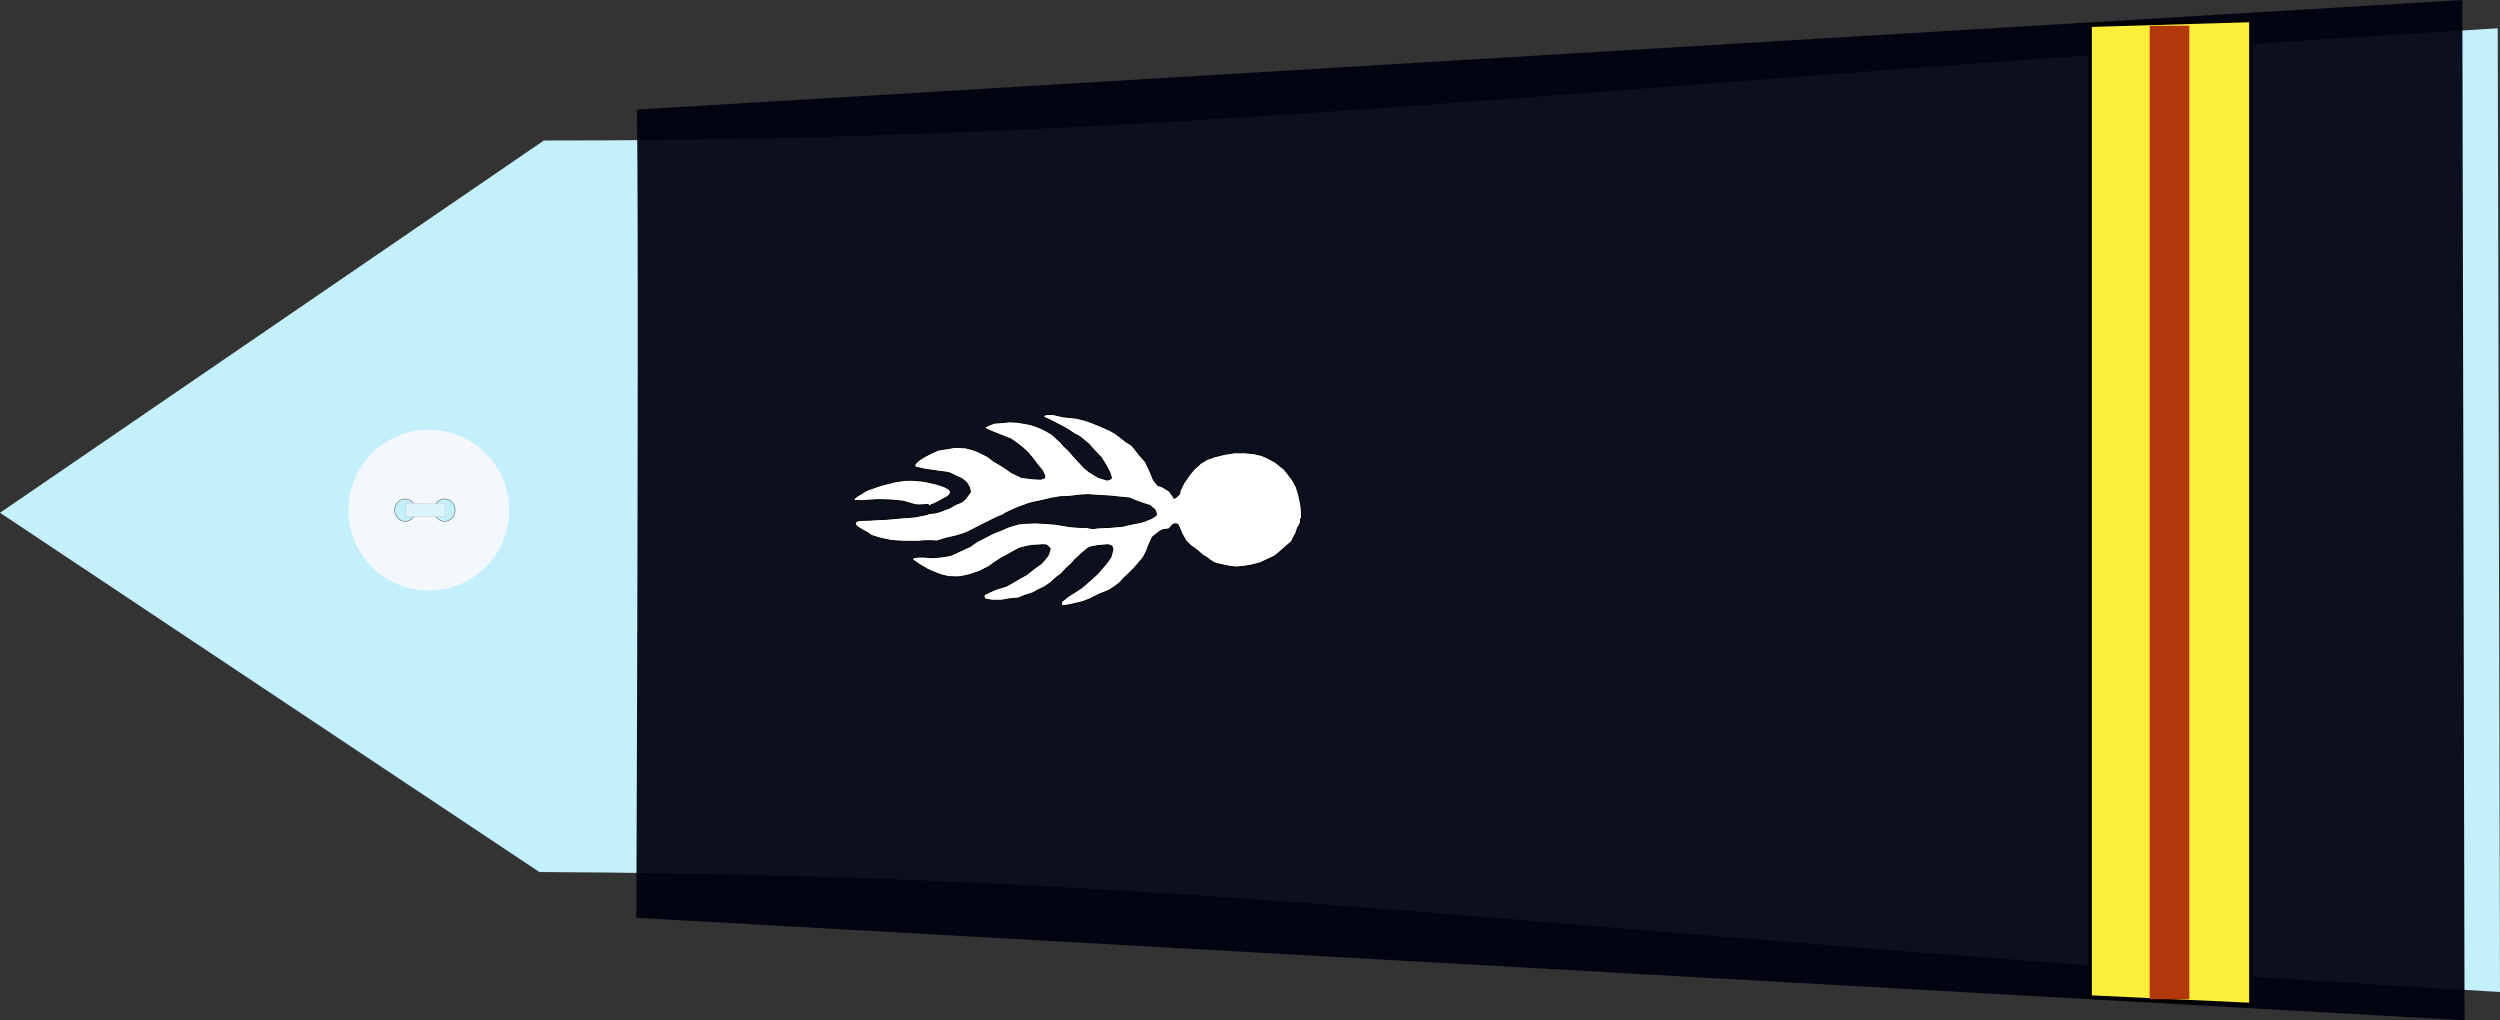<?xml version="1.0" encoding="UTF-8" standalone="no"?>
<!-- Created with Inkscape (http://www.inkscape.org/) -->
<svg
   xmlns:dc="http://purl.org/dc/elements/1.1/"
   xmlns:cc="http://creativecommons.org/ns#"
   xmlns:rdf="http://www.w3.org/1999/02/22-rdf-syntax-ns#"
   xmlns:svg="http://www.w3.org/2000/svg"
   xmlns="http://www.w3.org/2000/svg"
   xmlns:sodipodi="http://sodipodi.sourceforge.net/DTD/sodipodi-0.dtd"
   xmlns:inkscape="http://www.inkscape.org/namespaces/inkscape"
   width="390.061"
   height="159.188"
   id="svg2451"
   sodipodi:version="0.32"
   inkscape:version="0.46"
   sodipodi:docname="adj_cstag.svg"
   inkscape:output_extension="org.inkscape.output.svg.inkscape"
   version="1.0">
  <rect width="100%" height="100%" fill="#333333" stroke="none"/>
  <defs
     id="defs2453">
    <inkscape:perspective
       sodipodi:type="inkscape:persp3d"
       inkscape:vp_x="0 : 212.5 : 1"
       inkscape:vp_y="0 : 1000 : 0"
       inkscape:vp_z="428.75 : 212.5 : 1"
       inkscape:persp3d-origin="214.375 : 141.66667 : 1"
       id="perspective2460" />
  </defs>
  <sodipodi:namedview
     pagecolor="#ffffff"
     bordercolor="#666666"
     borderopacity="1.0"
     inkscape:pageopacity="0.0"
     inkscape:pageshadow="2"
     inkscape:zoom="1.6"
     inkscape:cx="134.59803"
     inkscape:cy="251.76025"
     inkscape:document-units="pt"
     inkscape:current-layer="layer1"
     id="namedview2455"
     showgrid="false"
     inkscape:window-width="1264"
     inkscape:window-height="974"
     inkscape:window-x="0"
     inkscape:window-y="14" />
  <g
     inkscape:label="Layer 1"
     inkscape:groupmode="layer"
     id="layer1"
     transform="translate(-19.344,-132.906)">
    <path
       style="fill:#c4f0fc;fill-opacity:1;fill-rule:evenodd;stroke:none;stroke-width:1px;stroke-linecap:butt;stroke-linejoin:miter;stroke-opacity:1"
       d="M 103.499,268.966 L 19.344,212.913 L 104.198,154.83 C 204.414,154.895 265.005,146.086 409.049,137.32 L 409.406,287.68 C 265.212,279.36 213.437,269.435 103.499,268.966 z"
       id="path3751"
       sodipodi:nodetypes="cccccc" />
    <g
       transform="matrix(0,-0.512,0.512,0,73.45,225.3)"
       id="g3822">
      <path
         transform="translate(-0.134,-1.53761e-5)"
         style="fill:#f4f8fc;stroke-width:0.25;stroke-miterlimit:4;stroke-dasharray:none"
         d="M 49.634,25 C 49.634,38.531 38.665,49.5 25.134,49.5 C 11.603,49.5 0.634,38.531 0.634,25 C 0.634,11.469 11.603,0.5 25.134,0.5 C 38.665,0.5 49.634,11.469 49.634,25 z"
         id="P0" />
      <path
         transform="translate(1.2,-1)"
         d="M 27.2,18.8 A 3.4,3.2 0 1 1 20.4,18.8 A 3.4,3.2 0 1 1 27.2,18.8 z"
         sodipodi:ry="3.2"
         sodipodi:rx="3.4000001"
         sodipodi:cy="18.799999"
         sodipodi:cx="23.799999"
         id="path3016"
         style="opacity:1;fill:#c4f0fc;fill-opacity:1;stroke:#000000;stroke-width:0.1;stroke-miterlimit:4;stroke-dasharray:none;stroke-opacity:1"
         sodipodi:type="arc" />
      <path
         transform="translate(1.2,11)"
         d="M 27.2,18.8 A 3.4,3.2 0 1 1 20.4,18.8 A 3.4,3.2 0 1 1 27.2,18.8 z"
         sodipodi:ry="3.2"
         sodipodi:rx="3.4000001"
         sodipodi:cy="18.799999"
         sodipodi:cx="23.799999"
         id="path3790"
         style="opacity:1;fill:#c4f0fc;fill-opacity:1;stroke:#000000;stroke-width:0.1;stroke-miterlimit:4;stroke-dasharray:none;stroke-opacity:1"
         sodipodi:type="arc" />
      <rect
         y="17.975"
         x="23.024"
         height="12.044"
         width="3.985"
         id="rect3792"
         style="opacity:1;fill:#dcf4fc;fill-opacity:1;stroke:#c4c4c4;stroke-width:0.378;stroke-linejoin:round;stroke-miterlimit:4;stroke-dasharray:0.378, 0.378;stroke-dashoffset:0;stroke-opacity:0.784" />
    </g>
    <path
       style="fill:#00020f;fill-opacity:0.941;fill-rule:evenodd;stroke:none;stroke-width:1px;stroke-linecap:butt;stroke-linejoin:miter;stroke-opacity:1"
       d="M 118.715,149.999 C 118.826,155.224 118.987,181.933 118.628,276.105 L 403.872,292.094 L 403.529,132.906 L 118.715,149.999 z"
       id="path3753"
       sodipodi:nodetypes="ccccc" />
    <g
       id="g11666"
       transform="translate(49.085,0)">
      <path
         sodipodi:nodetypes="ccccc"
         id="path3761"
         d="M 296.358,136.831 L 321.461,136.09 L 321.461,289.646 L 296.358,288.483 L 296.358,136.831 z"
         style="fill:#fcef3c;fill-opacity:1;fill-rule:evenodd;stroke:#000000;stroke-width:0.564;stroke-linecap:butt;stroke-linejoin:miter;stroke-miterlimit:4;stroke-dasharray:none;stroke-opacity:1" />
      <rect
         transform="matrix(0,-1,1,0,0,0)"
         y="305.663"
         x="-288.809"
         height="6.186"
         width="151.887"
         id="rect1913"
         style="fill:#b2380c;fill-opacity:1;stroke:none;stroke-width:0.86;stroke-miterlimit:4;stroke-dasharray:none;stroke-dashoffset:0;stroke-opacity:1" />
    </g>
    <path
       style="fill:#ffffff;fill-rule:evenodd;stroke:#000000;stroke-width:0.159px;stroke-linecap:butt;stroke-linejoin:miter;stroke-opacity:1"
       d="M 178.814,222.944 C 178.422,223.157 179.284,222.66 178.187,223.3 C 177.091,223.939 177.091,223.939 177.091,223.939 L 176.309,224.365 L 174.899,224.792 L 173.882,225.218 L 172.864,225.715 L 172.942,226.355 L 174.116,226.568 L 175.604,226.568 L 176.778,226.355 L 178.266,226.213 L 179.284,225.786 L 180.614,225.36 L 181.319,224.934 L 182.258,224.507 L 183.198,223.868 L 184.137,223.015 L 184.92,222.447 L 185.625,221.665 L 186.486,220.884 L 187.112,220.173 L 187.582,219.747 L 188.365,219.037 L 189.148,218.397 C 189.148,218.397 189.383,218.255 189.852,218.184 C 190.322,218.113 190.557,218.042 190.557,218.042 L 191.496,217.971 L 192.201,217.9 L 192.827,218.113 L 192.984,218.61 L 192.827,219.25 L 192.671,219.818 L 192.123,220.6 L 191.418,221.452 L 190.557,222.447 L 189.539,223.371 L 188.052,224.65 L 185.938,225.999 L 184.999,226.781 L 184.92,227.207 L 185.155,227.42 L 186.173,227.278 L 188.287,226.781 L 189.383,226.355 L 190.792,225.644 L 192.358,225.005 L 193.454,224.294 L 194.158,223.726 L 194.706,223.086 L 195.567,222.305 L 196.194,221.665 L 197.133,220.6 L 197.76,219.818 L 198.229,218.894 L 198.464,218.255 L 198.856,217.331 L 199.169,216.692 L 199.795,216.195 L 200.343,215.768 L 200.813,215.555 L 201.361,215.484 L 201.752,215.413 L 202.379,214.703 L 202.848,214.631 L 203.161,214.774 L 203.788,216.266 L 204.414,217.331 L 205.119,218.042 L 205.745,218.468 L 206.45,219.037 L 206.998,219.534 L 207.624,219.889 L 208.172,220.315 L 208.72,220.671 L 209.111,220.813 L 209.738,220.955 L 210.677,221.168 L 211.382,221.31 L 212.321,221.381 L 213.652,221.239 L 214.513,221.097 L 215.922,220.742 L 216.392,220.529 L 218.193,219.676 L 218.741,219.25 L 220.855,217.402 L 221.09,216.905 L 221.559,216.053 L 221.794,215.271 L 221.951,215.058 L 222.186,214.56 C 222.186,214.56 222.342,214.845 222.264,214.063 C 222.186,213.282 222.42,214.774 222.42,214.774 L 222.42,213.779 L 222.42,213.068 L 222.342,211.932 L 222.186,211.079 L 221.951,210.013 L 221.559,208.805 L 221.011,207.811 L 219.759,206.177 L 218.349,205.04 L 217.332,204.471 L 216.236,203.974 L 215.061,203.69 L 213.574,203.548 L 211.93,203.548 L 210.521,203.761 L 208.798,204.187 L 207.624,204.613 L 206.684,205.182 L 205.667,206.106 L 204.962,206.958 L 204.023,208.308 L 203.475,209.445 L 203.396,209.942 L 202.927,210.44 L 202.535,210.653 L 202.3,210.226 C 202.3,210.226 202.3,210.297 202.065,209.942 C 201.831,209.587 201.831,209.587 201.831,209.587 L 201.439,209.303 L 200.578,208.805 L 200.03,208.663 L 199.325,207.811 L 198.777,206.461 L 198.073,204.969 L 197.133,203.903 L 195.959,202.411 L 194.941,201.771 L 194.158,201.132 L 193.375,200.564 L 192.671,200.137 L 191.888,199.782 L 191.262,199.498 L 190.4,199.143 L 189.539,198.787 L 188.443,198.432 L 187.269,198.148 L 185.233,197.935 L 183.668,197.58 L 182.806,197.58 L 182.337,197.651 L 182.18,197.793 L 182.18,197.935 L 182.493,198.148 L 183.041,198.361 L 183.981,198.858 L 184.529,199.143 L 185.233,199.498 L 185.86,199.853 L 187.034,200.635 L 187.739,200.99 L 188.287,201.416 L 189.148,202.127 L 190.166,203.264 L 191.183,204.329 L 191.966,205.608 L 192.514,206.674 L 192.749,207.455 L 192.671,207.598 L 192.123,207.811 L 190.714,207.384 L 189.304,206.532 L 188.522,205.892 L 187.66,204.969 L 186.877,204.116 L 186.016,203.121 L 185.39,202.553 L 184.842,201.914 L 183.433,200.635 L 182.18,199.924 L 181.006,199.427 L 180.145,199.143 L 178.187,198.787 L 176.935,198.716 L 175.369,198.858 L 174.43,198.929 L 173.412,199.356 L 173.02,199.569 L 173.099,199.782 L 173.882,200.137 L 174.743,200.493 L 177.091,201.416 L 178.187,202.198 L 178.892,202.766 L 179.675,203.477 L 180.458,204.4 L 181.241,205.466 L 181.867,206.177 L 182.337,207.1 L 182.337,207.455 L 181.71,207.669 L 180.458,207.598 L 178.735,207.384 L 177.248,206.674 L 175.682,205.608 L 174.351,204.827 L 173.412,204.116 L 172.159,203.477 L 171.298,203.121 L 169.967,202.766 L 168.323,202.695 L 167.54,202.837 L 165.74,203.121 L 164.487,203.69 L 163.548,204.187 L 162.765,204.685 L 162.138,205.253 L 162.06,205.537 L 162.217,205.821 L 162.686,205.892 L 163.548,206.106 L 165.505,206.39 L 166.601,206.532 C 166.601,206.532 167.384,206.603 167.775,206.816 C 168.167,207.029 168.636,207.242 168.636,207.242 L 169.419,207.598 L 170.124,208.166 L 170.594,208.947 L 170.75,209.658 L 170.294,210.291 L 169.962,210.743 L 169.575,211.07 C 169.575,211.07 169.353,211.296 168.938,211.421 C 168.523,211.547 168.218,211.748 168.218,211.748 L 167.471,212.175 L 166.724,212.451 L 166.087,212.702 L 165.229,212.929 L 164.565,213.004 L 164.288,212.778 L 164.233,212.577 L 164.177,212.15 L 164.233,211.949 L 164.316,211.873 L 164.592,211.698 L 165.146,211.472 L 165.783,211.17 L 166.391,210.818 L 167.139,210.417 L 167.388,210.19 L 167.582,209.964 L 167.665,209.688 L 167.582,209.462 L 167.333,209.211 L 166.779,208.884 L 166.253,208.683 L 165.45,208.432 L 164.675,208.256 L 164.039,208.105 L 163.208,207.955 L 162.544,207.905 L 162.018,207.854 L 161.409,207.829 L 160.496,207.854 L 159.97,207.93 L 158.835,208.105 L 158.42,208.231 L 157.396,208.482 L 156.676,208.683 L 155.984,208.909 C 155.984,208.909 155.431,209.135 155.292,209.161 C 155.154,209.186 154.656,209.387 154.656,209.387 L 154.296,209.588 L 153.687,209.964 L 153.299,210.19 L 152.856,210.492 L 152.663,210.668 L 152.58,210.869 L 152.58,210.994 L 152.635,211.019 L 152.856,211.019 L 153.078,210.994 L 153.742,211.044 L 155.098,210.944 L 156.344,210.869 L 157.451,210.894 L 158.171,210.919 L 159.167,210.994 L 160.302,211.12 L 161.299,211.421 L 162.129,211.647 L 162.599,211.698 L 163.374,211.673 L 164.066,211.622 L 164.149,211.622 L 164.26,211.924 L 164.26,212.602 L 164.371,212.954 L 163.983,213.104 L 164.399,212.929 L 164.509,212.979 L 164.122,213.104 L 163.845,213.205 L 163.208,213.33 L 162.074,213.556 L 161.132,213.632 L 159.942,213.707 L 158.973,213.808 L 157.479,213.933 L 156.123,213.984 L 155.071,214.059 L 154.157,214.084 L 153.438,214.109 L 152.912,214.26 L 152.746,214.737 L 153.161,215.114 L 153.825,215.541 L 154.822,216.094 L 155.292,216.445 L 156.316,216.772 L 157.119,216.973 L 158.42,217.249 L 159.555,217.324 C 159.555,217.324 159.832,217.35 160.025,217.35 C 160.219,217.35 160.662,217.4 160.8,217.375 C 160.939,217.35 161.437,217.375 161.437,217.375 L 162.599,217.375 L 163.43,217.299 L 164.62,217.274 C 164.62,217.274 165.423,217.35 165.533,217.324 C 165.644,217.299 166.834,216.923 166.834,216.923 L 168.661,216.496 L 169.519,216.219 C 169.519,216.219 169.879,216.094 170.073,216.018 C 170.267,215.943 170.875,215.641 170.875,215.641 L 171.789,215.164 L 174.861,213.632 L 175.858,213.23 C 175.858,213.23 176.245,212.929 176.411,212.878 C 176.577,212.828 177.242,212.501 177.408,212.426 C 177.574,212.351 178.183,212.074 178.183,212.074 L 179.927,211.446 L 180.48,211.296 L 180.646,211.271 L 182.086,210.969 L 183.303,210.668 L 184.743,210.417 L 186.127,210.366 L 187.843,210.165 C 187.843,210.165 189.282,210.065 189.504,210.115 C 189.725,210.165 190.998,210.216 190.998,210.216 L 192.604,210.316 L 194.043,210.467 L 195.593,210.617 L 196.368,210.969 L 197.752,211.472 L 198.748,211.773 L 199.025,211.974 C 199.025,211.974 198.804,211.823 199.136,212.074 C 199.468,212.326 199.634,212.627 199.634,212.627 L 199.8,213.23 L 199.413,213.531 C 199.413,213.531 199.081,213.783 198.748,213.883 C 198.416,213.984 198.029,214.184 198.029,214.184 L 197.198,214.436 L 196.091,214.637 L 195.205,214.838 C 195.205,214.838 194.43,215.039 194.209,215.039 C 193.988,215.039 192.438,215.189 192.438,215.189 L 191.22,215.24 C 191.22,215.24 190.445,215.24 190.168,215.34 C 189.891,215.44 188.839,215.189 188.839,215.189 C 188.839,215.189 188.12,215.189 187.898,215.189 C 187.677,215.189 186.514,215.089 186.514,215.089 L 185.462,214.938 L 184.023,214.687 L 182.639,214.586 L 180.868,214.486 L 179.594,214.536 L 178.321,214.637 L 176.771,215.089 L 175.387,215.692 L 174.225,216.144 L 172.675,216.948 C 172.675,216.948 171.955,217.35 171.734,217.45 C 171.512,217.551 170.737,218.153 170.737,218.153 L 169.851,218.555 L 168.966,218.957 L 168.467,219.208 L 167.637,219.56 L 166.807,219.711 L 165.589,219.862 L 164.592,219.912 L 163.541,219.811 L 162.599,219.811 L 161.99,219.912 L 161.658,220.063 L 161.824,220.314 L 162.267,220.615 L 162.766,220.967 L 164.039,221.72 L 164.703,222.022 L 166.087,222.575 L 167.305,222.876 L 168.689,222.926 C 168.689,222.926 169.298,222.876 169.519,222.826 C 169.741,222.775 170.626,222.575 170.626,222.575 L 172.121,222.072 L 173.616,221.319 L 174.668,220.565 L 175.664,219.912 L 176.384,219.56 L 177.435,218.957 L 178.377,218.455 L 179.539,218.153 L 180.425,218.003 L 181.421,217.952 L 182.03,217.902 L 182.639,217.952 L 182.805,218.103 L 183.193,218.505 L 183.082,218.957 L 182.861,219.56 L 182.362,220.213 L 181.753,220.866 L 180.757,221.57 L 179.927,222.223 L 179.484,222.575 L 178.814,222.944 z"
       id="path2546" />
  </g>
</svg>
